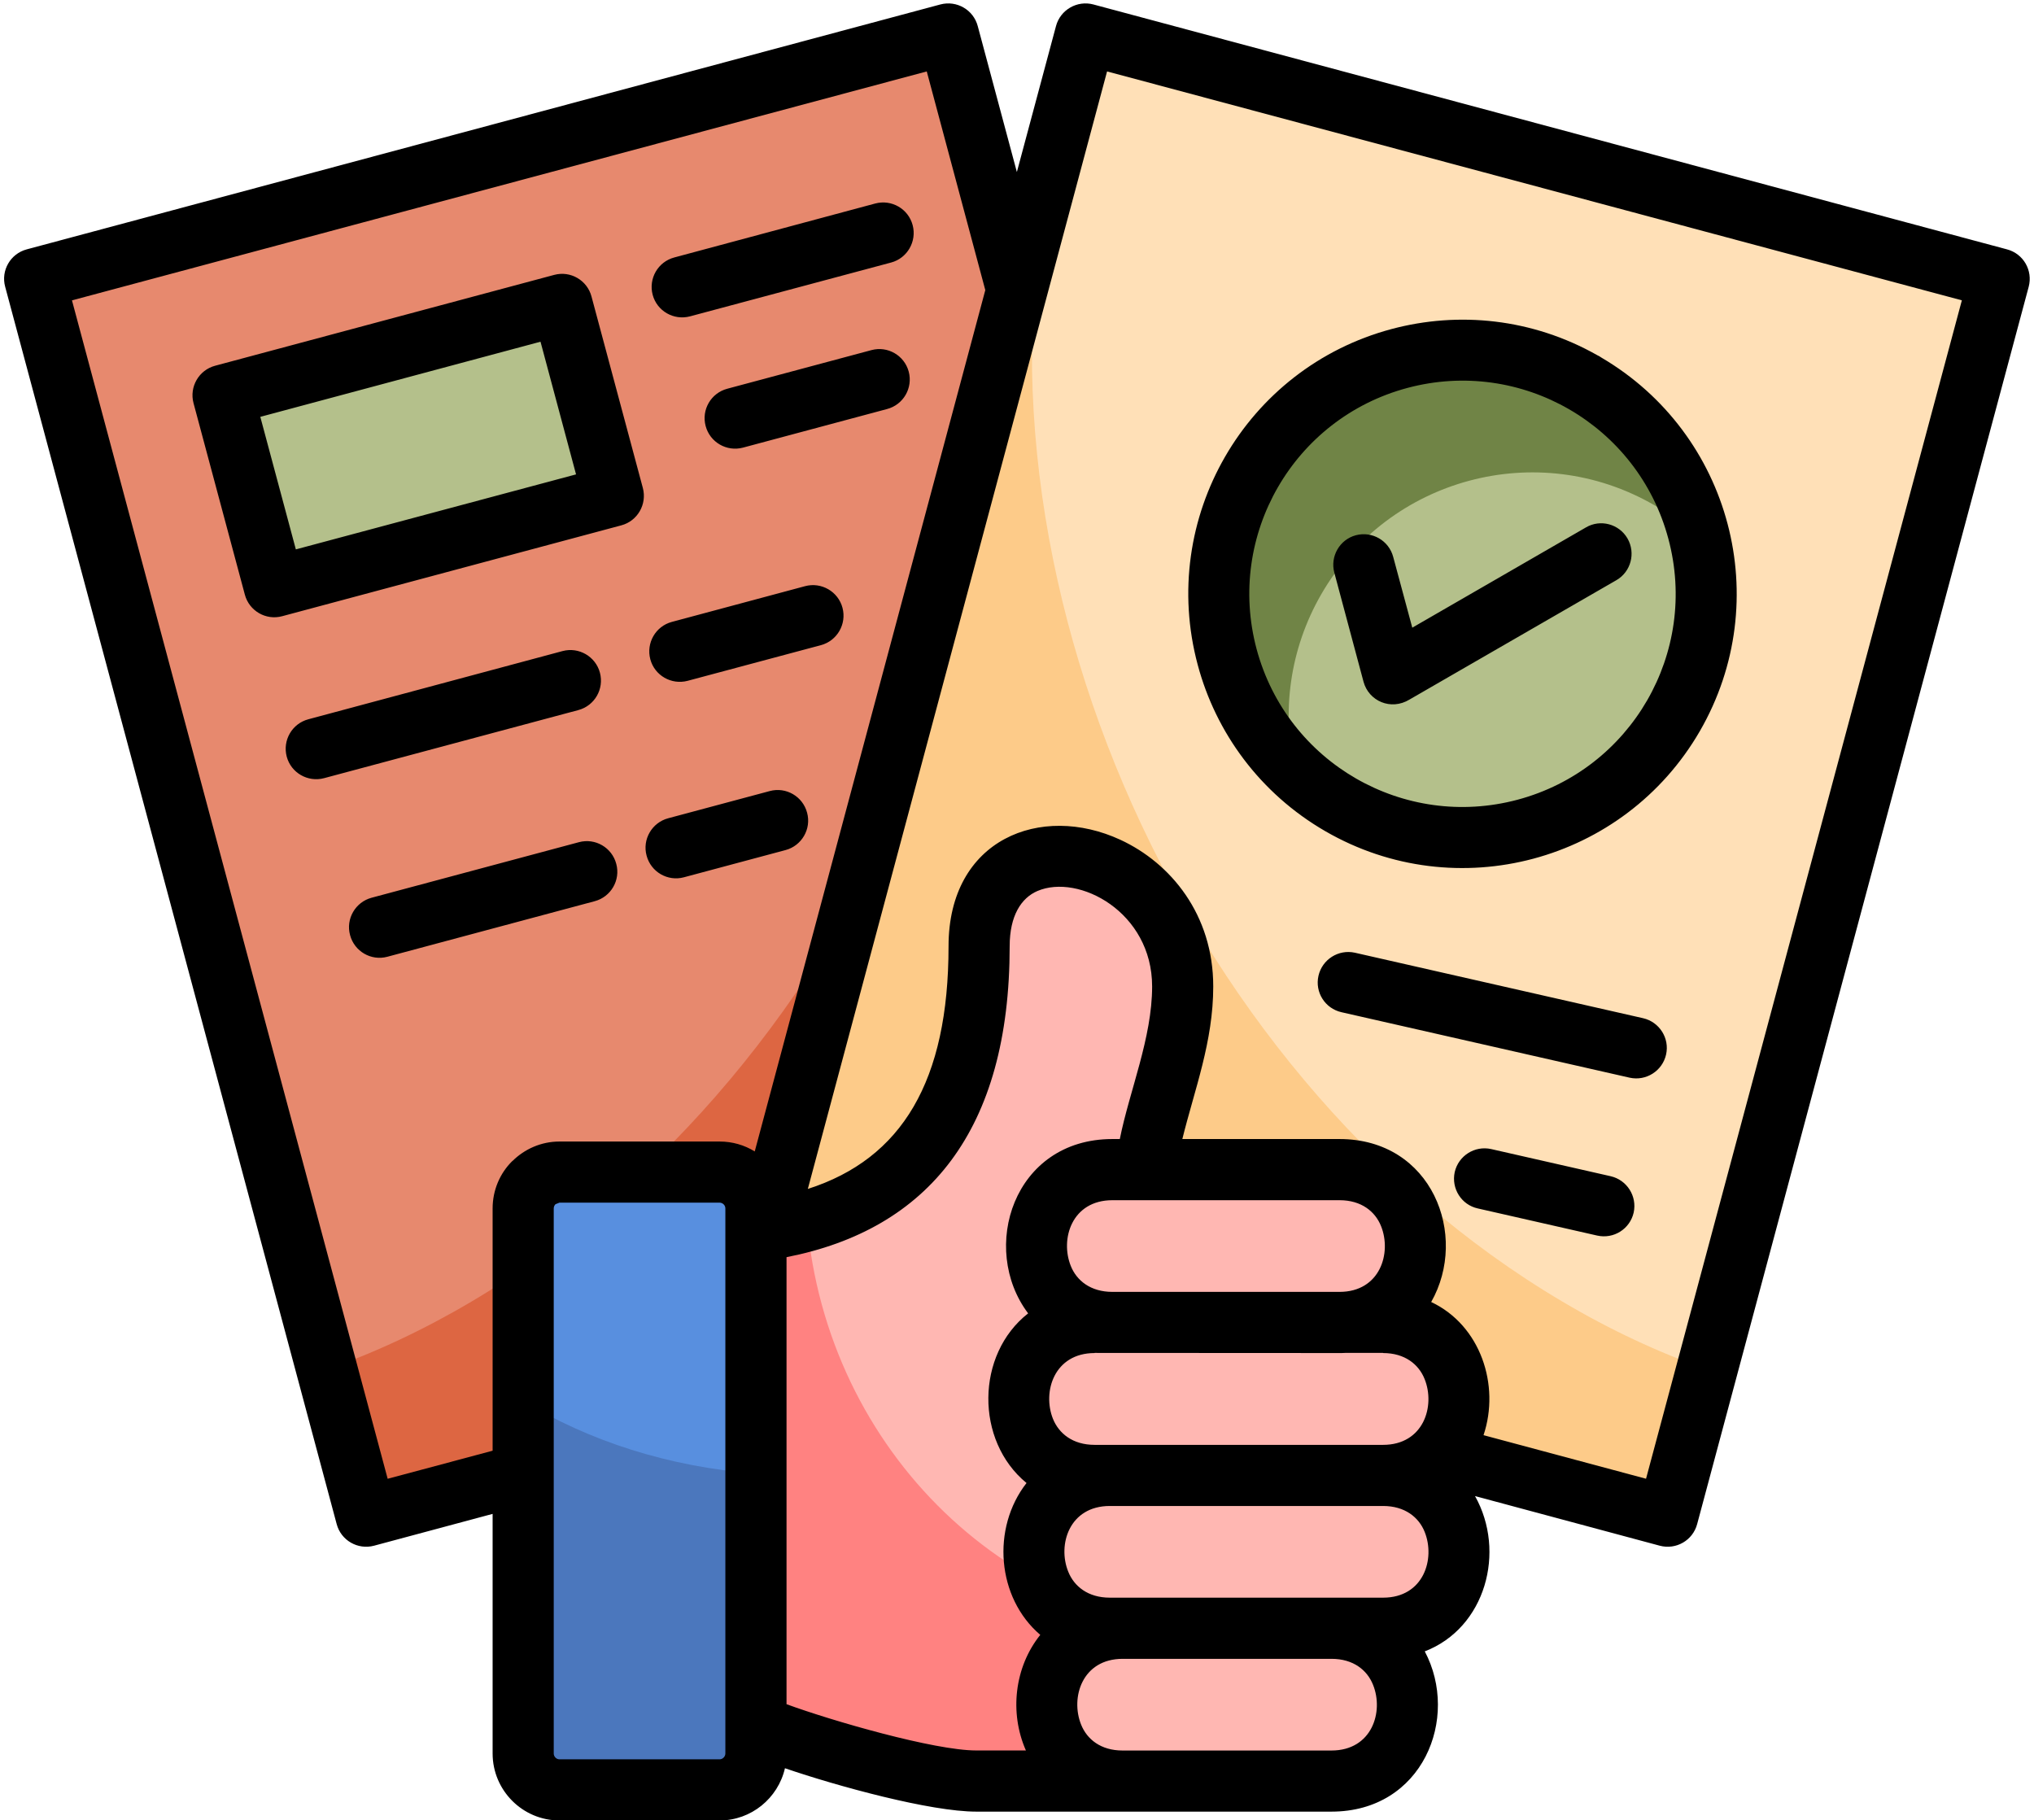 <?xml version="1.0" encoding="UTF-8"?>
<!DOCTYPE svg PUBLIC '-//W3C//DTD SVG 1.0//EN'
          'http://www.w3.org/TR/2001/REC-SVG-20010904/DTD/svg10.dtd'>
<svg height="417" preserveAspectRatio="xMidYMid meet" version="1.0" viewBox="28.3 45.8 465.5 416.9" width="466" xmlns="http://www.w3.org/2000/svg" xmlns:xlink="http://www.w3.org/1999/xlink" zoomAndPan="magnify"
><g
  ><path clip-rule="evenodd" d="M245.32 53.54L36.03 109.64 111.97 393.05 321.26 336.98z" fill="#dd6642" fill-rule="evenodd"
  /></g
  ><g
  ><path clip-rule="evenodd" d="M243.98,53.91L36.03,109.64l66.95,249.85c11.03-3.88,22.11-9.04,33.17-15.59 c89.12-52.7,140.54-173.25,114.8-269.26C249.03,67.37,246.68,60.46,243.98,53.91L243.98,53.91z" fill="#e7896e" fill-rule="evenodd"
  /></g
  ><g
  ><path clip-rule="evenodd" d="M276.72 53.54L486.03 109.64 410.09 393.05 200.78 336.98z" fill="#fdcb89" fill-rule="evenodd"
  /></g
  ><g
  ><path clip-rule="evenodd" d="M278.06,53.91l207.98,55.73l-66.95,249.85c-11.03-3.88-22.14-9.04-33.17-15.59 c-89.15-52.7-140.54-173.25-114.83-269.26C273.04,67.37,275.36,60.46,278.06,53.91L278.06,53.91z" fill="#ffe0b7" fill-rule="evenodd"
  /></g
  ><g
  ><path clip-rule="evenodd" d="M201.27,440.87c14.37,5.95,40.48,12.87,50.46,12.87c14.83,0,40.28,0,55.11,0c11.74,0,22.59-7.88,23.95-19.53 c3.57-31.18,23.81-109.73-27.35-109.73c-25.74,0-4.42-27.61-4.42-52.75c0-32.51-46.63-42.52-46.63-9.21 c0,53.83-31.95,62.65-51.11,65.31V440.87z" fill="#ff8281" fill-rule="evenodd"
  /></g
  ><g
  ><path clip-rule="evenodd" d="M333.3,416.83c5.61-36.2,13.38-92.35-29.88-92.35c-25.74,0-4.42-27.61-4.42-52.75 c0-32.51-46.63-42.52-46.63-9.21c0,43.85-21.2,57.83-39.43,62.93c4.48,52.7,46.77,93.97,98.31,93.97 C318.82,419.41,326.22,418.53,333.3,416.83L333.3,416.83z" fill="#ffb7b2" fill-rule="evenodd"
  /></g
  ><g
  ><path clip-rule="evenodd" d="M278.85,383.69h66.05c23.16,0,23.16-35.01,0-35.01h-66.05C255.69,348.68,255.69,383.69,278.85,383.69 L278.85,383.69z" fill="#ffb7b2" fill-rule="evenodd"
  /></g
  ><g
  ><path clip-rule="evenodd" d="M285.26,453.74h47.82c23.16,0,23.16-35.01,0-35.01h-47.82C262.1,418.73,262.1,453.74,285.26,453.74 L285.26,453.74z" fill="#ffb7b2" fill-rule="evenodd"
  /></g
  ><g
  ><path clip-rule="evenodd" d="M282.31,383.69h62.59c23.16,0,23.16,35.04,0,35.04h-62.59C259.15,418.73,259.15,383.69,282.31,383.69 L282.31,383.69z" fill="#ffb7b2" fill-rule="evenodd"
  /></g
  ><g
  ><path clip-rule="evenodd" d="M282.9,313.68h52.02c23.16,0,23.16,35.01,0,35.01H282.9C259.74,348.68,259.74,313.68,282.9,313.68 L282.9,313.68z" fill="#ffb7b2" fill-rule="evenodd"
  /></g
  ><g
  ><path clip-rule="evenodd" d="M192.93,314.24h-36.68c-4.56,0-8.31,3.74-8.31,8.31v124.87c0,4.56,3.74,8.31,8.31,8.31h36.68 c4.59,0,8.33-3.74,8.33-8.31V322.55C201.27,317.98,197.52,314.24,192.93,314.24L192.93,314.24z" fill="#4b77bd" fill-rule="evenodd"
  /></g
  ><g
  ><path clip-rule="evenodd" d="M192.93,314.24h-36.68c-4.56,0-8.31,3.74-8.31,8.31v44.14c14.94,9.13,33.28,15.11,53.32,16.64v-60.77 C201.27,317.98,197.52,314.24,192.93,314.24L192.93,314.24z" fill="#588fdf" fill-rule="evenodd"
  /></g
  ><g
  ><path clip-rule="evenodd" d="M390.99,133.45c26.7,15.42,35.83,49.55,20.44,76.25c-15.42,26.7-49.55,35.83-76.25,20.44 c-26.67-15.42-35.83-49.55-20.41-76.25C330.16,127.18,364.29,118.06,390.99,133.45L390.99,133.45z" fill="#708446" fill-rule="evenodd"
  /></g
  ><g
  ><path clip-rule="evenodd" d="M417.46,169.28c3.06,13.27,1.3,27.69-6.04,40.42c-15.42,26.7-49.55,35.83-76.25,20.44 c-3.86-2.24-7.37-4.88-10.46-7.82c-3.06-13.27-1.3-27.69,6.04-40.42c15.42-26.67,49.55-35.83,76.25-20.41 C410.86,163.69,414.35,166.33,417.46,169.28L417.46,169.28z" fill="#b4c08b" fill-rule="evenodd"
  /></g
  ><g
  ><path clip-rule="evenodd" d="M83.69 125.11H164.1V170.54H83.69z" fill="#b4c08b" fill-rule="evenodd" transform="rotate(-14.999 123.87 147.8)"
  /></g
  ><g
  ><path d="M366.61,322.6c-3.77-0.82-6.12-4.56-5.3-8.33c0.85-3.74,4.59-6.12,8.36-5.27l27.33,6.21c3.77,0.85,6.12,4.59,5.3,8.33 c-0.85,3.77-4.59,6.12-8.36,5.27L366.61,322.6z M335.37,277.65c-3.77-0.85-6.12-4.59-5.27-8.33c0.85-3.77,4.59-6.12,8.33-5.3 l66.02,15c3.74,0.85,6.12,4.59,5.27,8.33c-0.85,3.77-4.59,6.12-8.33,5.3L335.37,277.65z M186.16,118.26 c-3.74,0.99-7.57-1.22-8.56-4.93c-0.99-3.74,1.22-7.57,4.96-8.56l46.03-12.36c3.74-0.99,7.57,1.22,8.56,4.96 c0.99,3.71-1.22,7.57-4.93,8.56L186.16,118.26z M184.74,246.75c-3.71,0.99-7.54-1.22-8.53-4.96c-1.02-3.71,1.22-7.57,4.93-8.56 l23.3-6.24c3.71-0.99,7.54,1.22,8.53,4.96c1.02,3.71-1.22,7.57-4.93,8.56L184.74,246.75z M116.82,264.95 c-3.71,0.99-7.54-1.22-8.53-4.96c-1.02-3.71,1.22-7.57,4.93-8.56l47.51-12.73c3.71-0.99,7.54,1.22,8.53,4.96 c1.02,3.74-1.22,7.57-4.93,8.56L116.82,264.95z M185.62,201.74c-3.74,0.99-7.57-1.22-8.56-4.93c-0.99-3.74,1.22-7.57,4.93-8.56 l30.53-8.19c3.71-0.99,7.57,1.22,8.56,4.96c0.99,3.71-1.22,7.57-4.96,8.56L185.62,201.74z M102.34,224.04 c-3.74,0.99-7.57-1.22-8.56-4.93c-0.99-3.74,1.22-7.57,4.96-8.56l58.22-15.62c3.71-0.99,7.57,1.22,8.56,4.96 c0.99,3.74-1.22,7.57-4.96,8.56L102.34,224.04z M198.29,148.33c-3.74,0.99-7.57-1.22-8.56-4.96c-0.99-3.71,1.22-7.54,4.96-8.53 l33-8.84c3.74-1.02,7.57,1.22,8.56,4.93c0.99,3.74-1.22,7.57-4.96,8.56L198.29,148.33z M77.39,129.57l77.67-20.81 c3.71-0.99,7.54,1.22,8.53,4.96l11.76,43.85c0.99,3.74-1.22,7.57-4.93,8.56l-77.67,20.81c-3.74,1.02-7.57-1.22-8.56-4.93 l-11.76-43.88C71.44,134.41,73.65,130.56,77.39,129.57L77.39,129.57z M151.91,124.07l-64.18,17.21l8.14,30.36l64.18-17.18 L151.91,124.07z M333.73,176.96c-0.99-3.71,1.22-7.57,4.93-8.56c3.74-0.99,7.57,1.22,8.56,4.96l4.37,16.21l39.77-22.96 c3.32-1.96,7.6-0.79,9.52,2.52c1.93,3.34,0.79,7.63-2.52,9.55l-47.4,27.35c-4.28,2.61-9.35,0.34-10.54-4.08L333.73,176.96z M394.93,127.72c29.71,17.46,39.8,55.62,22.54,85.52c-17.35,30.02-55.76,40.31-85.78,22.96c-15-8.67-25.11-22.62-29.25-38.13 c-8.99-33.51,10.91-67.95,44.39-76.9c15.36-4.11,32.26-2.44,47.17,6.01C394.33,127.33,394.64,127.52,394.93,127.72L394.93,127.72z M410.24,169.19c-6.97-26.05-33.73-41.5-59.78-34.53c-26.05,6.97-41.5,33.73-34.53,59.81c7,26.08,33.76,41.47,59.81,34.5 C401.76,222,417.24,195.27,410.24,169.19L410.24,169.19z M192.93,321.27h-36.68l-0.94,0.37v0.03c-0.23,0.23-0.37,0.57-0.37,0.94 v124.84c0,0.71,0.6,1.33,1.3,1.33h36.68c0.71,0,1.33-0.62,1.33-1.33V322.6C194.26,321.87,193.64,321.27,192.93,321.27L192.93,321.27 z M156.25,307.27h36.68c2.95,0,5.7,0.82,8.05,2.27l52.81-197.29l-13.41-50.09L44.59,114.6l72.31,269.92l24.04-6.43V322.6 c0-4.22,1.7-8.08,4.48-10.83h0.03C148.23,309,152.06,307.27,156.25,307.27L156.25,307.27z M207.9,450.82 c-1.59,6.89-7.74,11.96-14.97,11.96h-36.68c-8.45,0-15.31-6.89-15.31-15.34v-54.88l-27.16,7.29c-3.74,0.99-7.57-1.22-8.56-4.96 L29.29,111.48c-1.02-3.74,1.22-7.57,4.93-8.56l209.28-56.1c3.74-0.99,7.57,1.22,8.56,4.96l8.96,33.42l8.96-33.42 c0.99-3.74,4.85-5.95,8.56-4.96l209.28,56.1c3.74,0.99,5.95,4.82,4.96,8.56l-75.94,283.41c-0.99,3.74-4.82,5.95-8.56,4.96 l-42.32-11.37c7.14,12.7,2.44,30.19-11.51,35.57c8.08,15.25-0.45,36.71-21.37,36.71h-81.35 C241.23,460.77,219.89,454.93,207.9,450.82L207.9,450.82z M282.9,306.7h1.7c2.21-11.06,7.4-23.16,7.4-34.95 c0-17.06-16.84-25.91-26.28-21.86c-3.69,1.59-6.35,5.64-6.35,12.64c0,42.15-18.62,64.86-51.11,71.23v102.39 c10.35,3.8,33.85,10.6,43.46,10.6h11.37c-3.8-8.62-2.64-19.08,3.29-26.48c-9.95-8.48-11.23-24.43-3.15-34.78 c-11.79-9.67-11.65-29.45,0.37-38.86C252.4,331.79,260.2,306.7,282.9,306.7L282.9,306.7z M298.92,306.7h36 c21.23,0,29.65,22.11,21,37.33c11.31,5.33,15.82,19.05,11.99,30.5l37.22,9.98l72.34-269.92L281.68,62.16l-68.54,255.97 c21.6-6.92,32.23-24.77,32.23-55.59c0-24.6,21.2-32.8,39.37-24.38c11.51,5.33,21.26,17.12,21.26,33.59 C306.01,284.37,301.7,295.42,298.92,306.7L298.92,306.7z M336.19,355.69c-0.43,0.03-0.85,0.03-1.28,0.03l-56.07-0.03v0.03 c-9.3,0-12.02,8.9-9.55,15.08c1.36,3.34,4.51,5.95,9.55,5.95h66.05c9.3,0,12.02-8.9,9.52-15.08c-1.33-3.34-4.51-5.95-9.52-5.95 v-0.03H336.19z M334.92,320.71H282.9c-9.3,0-12.02,8.9-9.52,15.08c1.33,3.32,4.51,5.92,9.52,5.92h52.02c9.3,0,11.99-8.9,9.52-15.05 C343.11,323.31,339.94,320.71,334.92,320.71L334.92,320.71z M282.31,390.75c-9.3,0-12.02,8.9-9.52,15.05 c1.33,3.34,4.51,5.95,9.52,5.95h62.59c9.3,0,12.02-8.9,9.52-15.08c-1.33-3.32-4.51-5.92-9.52-5.92H282.31z M306.86,446.76h26.22 c9.3,0,12.02-8.9,9.52-15.05c-1.33-3.34-4.48-5.95-9.52-5.95h-47.82c-9.3,0-12.02,8.9-9.52,15.08c1.33,3.32,4.48,5.92,9.47,5.92 H306.86z"
  /></g
></svg
>
